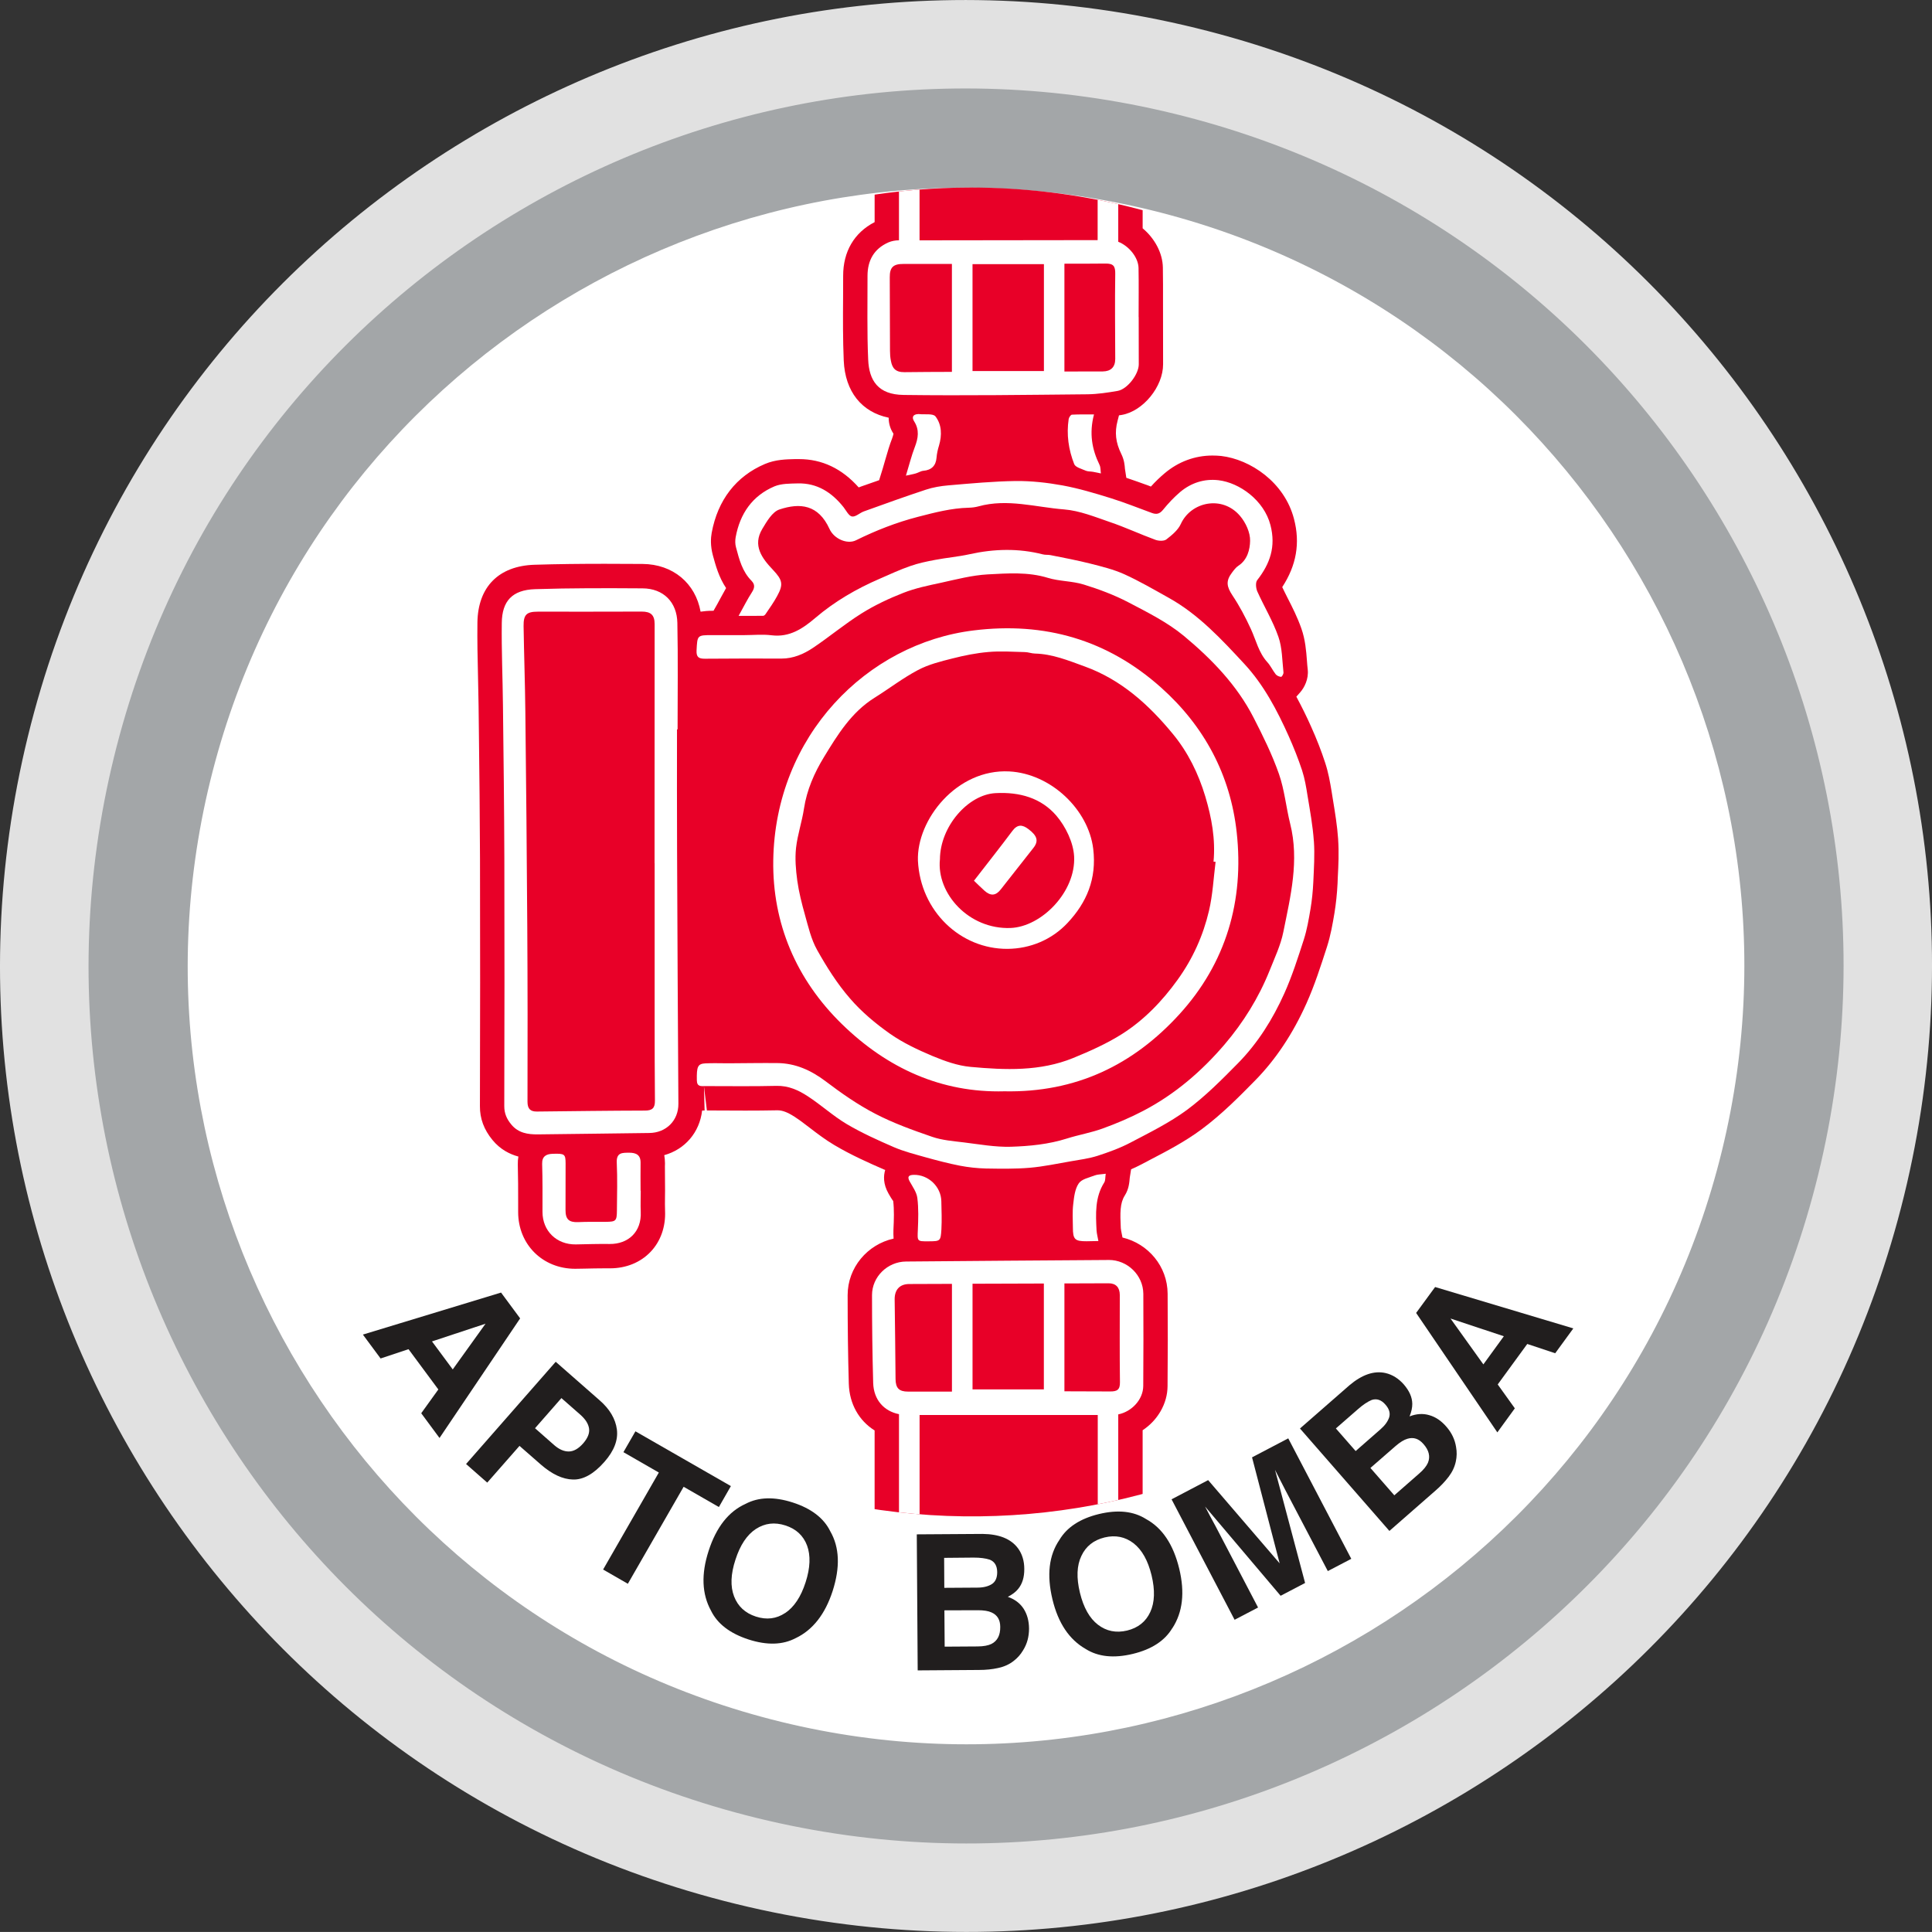 <?xml version="1.0" encoding="UTF-8" standalone="no"?>
<svg
   xmlns:dc="http://purl.org/dc/elements/1.1/"
   xmlns:cc="http://creativecommons.org/ns#"
   xmlns:rdf="http://www.w3.org/1999/02/22-rdf-syntax-ns#"
   xmlns:svg="http://www.w3.org/2000/svg"
   xmlns="http://www.w3.org/2000/svg"
   xmlns:sodipodi="http://sodipodi.sourceforge.net/DTD/sodipodi-0.dtd"
   xmlns:inkscape="http://www.inkscape.org/namespaces/inkscape"
   width="36.23mm"
   height="36.229mm"
   viewBox="0 0 36.23 36.229"
   version="1.1"
   id="svg1388"
   inkscape:version="1.0.1 (3bc2e813f5, 2020-09-07)"
   sodipodi:docname="aptobomba.svg">
  <rect x="0" y="0" width="36.23" height="36.229" fill="#333333" stroke="none"/>
  <defs
     id="defs1382">
    <clipPath
       id="clip1">
      <path
         d="m 439,131 h 47 v 71 h -47 z m 0,0"
         id="path2" />
    </clipPath>
    <clipPath
       id="clip2">
      <path
         d="m 431.445,158.227 c -4.633,18.93 6.961,38.035 25.891,42.664 C 476.266,205.523 495.367,193.93 500,175 c 4.633,-18.93 -6.961,-38.031 -25.891,-42.66 -2.816,-0.691 -5.641,-1.023 -8.414,-1.023 -15.883,0 -30.305,10.797 -34.25,26.91"
         id="path5" />
    </clipPath>
    <clipPath
       id="clip3">
      <path
         d="m 451,150 h 33 v 34 h -33 z m 0,0"
         id="path8" />
    </clipPath>
    <clipPath
       id="clip4">
      <path
         d="m 431.445,158.227 c -4.633,18.93 6.961,38.035 25.891,42.664 C 476.266,205.523 495.367,193.93 500,175 c 4.633,-18.93 -6.961,-38.031 -25.891,-42.66 -2.816,-0.691 -5.641,-1.023 -8.414,-1.023 -15.883,0 -30.305,10.797 -34.25,26.91"
         id="path11" />
    </clipPath>
    <clipPath
       id="clip5">
      <path
         d="m 455,154 h 25 v 26 h -25 z m 0,0"
         id="path14" />
    </clipPath>
    <clipPath
       id="clip6">
      <path
         d="m 431.445,158.227 c -4.633,18.93 6.961,38.035 25.891,42.664 C 476.266,205.523 495.367,193.93 500,175 c 4.633,-18.93 -6.961,-38.031 -25.891,-42.66 -2.816,-0.691 -5.641,-1.023 -8.414,-1.023 -15.883,0 -30.305,10.797 -34.25,26.91"
         id="path17" />
    </clipPath>
    <clipPath
       id="clip7">
      <path
         d="m 440,152 h 11 v 30 h -11 z m 0,0"
         id="path20" />
    </clipPath>
    <clipPath
       id="clip8">
      <path
         d="m 431.445,158.227 c -4.633,18.93 6.961,38.035 25.891,42.664 C 476.266,205.523 495.367,193.93 500,175 c 4.633,-18.93 -6.961,-38.031 -25.891,-42.66 -2.816,-0.691 -5.641,-1.023 -8.414,-1.023 -15.883,0 -30.305,10.797 -34.25,26.91"
         id="path23" />
    </clipPath>
    <clipPath
       id="clip9">
      <path
         d="m 453,146 h 30 v 12 h -30 z m 0,0"
         id="path26" />
    </clipPath>
    <clipPath
       id="clip10">
      <path
         d="m 431.445,158.227 c -4.633,18.93 6.961,38.035 25.891,42.664 C 476.266,205.523 495.367,193.93 500,175 c 4.633,-18.93 -6.961,-38.031 -25.891,-42.66 -2.816,-0.691 -5.641,-1.023 -8.414,-1.023 -15.883,0 -30.305,10.797 -34.25,26.91"
         id="path29" />
    </clipPath>
    <clipPath
       id="clip11">
      <path
         d="m 460,188 h 15 v 14 h -15 z m 0,0"
         id="path32" />
    </clipPath>
    <clipPath
       id="clip12">
      <path
         d="m 431.445,158.227 c -4.633,18.93 6.961,38.035 25.891,42.664 C 476.266,205.523 495.367,193.93 500,175 c 4.633,-18.93 -6.961,-38.031 -25.891,-42.66 -2.816,-0.691 -5.641,-1.023 -8.414,-1.023 -15.883,0 -30.305,10.797 -34.25,26.91"
         id="path35" />
    </clipPath>
    <clipPath
       id="clip13">
      <path
         d="m 460,131 h 15 v 12 h -15 z m 0,0"
         id="path38" />
    </clipPath>
    <clipPath
       id="clip14">
      <path
         d="m 431.445,158.227 c -4.633,18.93 6.961,38.035 25.891,42.664 C 476.266,205.523 495.367,193.93 500,175 c 4.633,-18.93 -6.961,-38.031 -25.891,-42.66 -2.816,-0.691 -5.641,-1.023 -8.414,-1.023 -15.883,0 -30.305,10.797 -34.25,26.91"
         id="path41" />
    </clipPath>
    <clipPath
       id="clip15">
      <path
         d="m 442,182 h 7 v 6 h -7 z m 0,0"
         id="path44" />
    </clipPath>
    <clipPath
       id="clip16">
      <path
         d="m 431.445,158.227 c -4.633,18.93 6.961,38.035 25.891,42.664 C 476.266,205.523 495.367,193.93 500,175 c 4.633,-18.93 -6.961,-38.031 -25.891,-42.66 -2.816,-0.691 -5.641,-1.023 -8.414,-1.023 -15.883,0 -30.305,10.797 -34.25,26.91"
         id="path47" />
    </clipPath>
    <clipPath
       id="clip17">
      <path
         d="m 471,183 h 2 v 5 h -2 z m 0,0"
         id="path50" />
    </clipPath>
    <clipPath
       id="clip18">
      <path
         d="m 431.445,158.227 c -4.633,18.93 6.961,38.035 25.891,42.664 C 476.266,205.523 495.367,193.93 500,175 c 4.633,-18.93 -6.961,-38.031 -25.891,-42.66 -2.816,-0.691 -5.641,-1.023 -8.414,-1.023 -15.883,0 -30.305,10.797 -34.25,26.91"
         id="path53" />
    </clipPath>
    <clipPath
       id="clip19">
      <path
         d="m 462,183 h 3 v 5 h -3 z m 0,0"
         id="path56" />
    </clipPath>
    <clipPath
       id="clip20">
      <path
         d="m 431.445,158.227 c -4.633,18.93 6.961,38.035 25.891,42.664 C 476.266,205.523 495.367,193.93 500,175 c 4.633,-18.93 -6.961,-38.031 -25.891,-42.66 -2.816,-0.691 -5.641,-1.023 -8.414,-1.023 -15.883,0 -30.305,10.797 -34.25,26.91"
         id="path59" />
    </clipPath>
    <clipPath
       id="clip21">
      <path
         d="m 470,143 h 3 v 4 h -3 z m 0,0"
         id="path62" />
    </clipPath>
    <clipPath
       id="clip22">
      <path
         d="m 431.445,158.227 c -4.633,18.93 6.961,38.035 25.891,42.664 C 476.266,205.523 495.367,193.93 500,175 c 4.633,-18.93 -6.961,-38.031 -25.891,-42.66 -2.816,-0.691 -5.641,-1.023 -8.414,-1.023 -15.883,0 -30.305,10.797 -34.25,26.91"
         id="path65" />
    </clipPath>
    <clipPath
       id="clip23">
      <path
         d="m 462,143 h 3 v 4 h -3 z m 0,0"
         id="path68" />
    </clipPath>
    <clipPath
       id="clip24">
      <path
         d="m 431.445,158.227 c -4.633,18.93 6.961,38.035 25.891,42.664 C 476.266,205.523 495.367,193.93 500,175 c 4.633,-18.93 -6.961,-38.031 -25.891,-42.66 -2.816,-0.691 -5.641,-1.023 -8.414,-1.023 -15.883,0 -30.305,10.797 -34.25,26.91"
         id="path71" />
    </clipPath>
    <clipPath
       id="clip25">
      <path
         d="m 462,162 h 11 v 10 h -11 z m 0,0"
         id="path74" />
    </clipPath>
    <clipPath
       id="clip26">
      <path
         d="m 431.445,158.227 c -4.633,18.93 6.961,38.035 25.891,42.664 C 476.266,205.523 495.367,193.93 500,175 c 4.633,-18.93 -6.961,-38.031 -25.891,-42.66 -2.816,-0.691 -5.641,-1.023 -8.414,-1.023 -15.883,0 -30.305,10.797 -34.25,26.91"
         id="path77" />
    </clipPath>
    <clipPath
       id="clip27">
      <path
         d="m 465,165 h 5 v 4 h -5 z m 0,0"
         id="path80" />
    </clipPath>
    <clipPath
       id="clip28">
      <path
         d="m 431.445,158.227 c -4.633,18.93 6.961,38.035 25.891,42.664 C 476.266,205.523 495.367,193.93 500,175 c 4.633,-18.93 -6.961,-38.031 -25.891,-42.66 -2.816,-0.691 -5.641,-1.023 -8.414,-1.023 -15.883,0 -30.305,10.797 -34.25,26.91"
         id="path83" />
    </clipPath>
  </defs>
  <sodipodi:namedview
     id="base"
     pagecolor="#ffffff"
     bordercolor="#666666"
     borderopacity="1.0"
     inkscape:pageopacity="0.0"
     inkscape:pageshadow="2"
     inkscape:zoom="0.35"
     inkscape:cx="374.18098"
     inkscape:cy="259.89281"
     inkscape:document-units="mm"
     inkscape:current-layer="layer1"
     inkscape:document-rotation="0"
     showgrid="false"
     fit-margin-top="0"
     fit-margin-left="0"
     fit-margin-right="0"
     fit-margin-bottom="0"
     inkscape:window-width="1254"
     inkscape:window-height="768"
     inkscape:window-x="1376"
     inkscape:window-y="19"
     inkscape:window-maximized="0" />
  <g
     inkscape:label="Layer 1"
     inkscape:groupmode="layer"
     id="layer1"
     transform="translate(-6.831,-79.403)">
    <path
       style="fill:#e1e1e1;fill-opacity:1;fill-rule:nonzero;stroke:none;stroke-width:0.353"
       d="m 20.641,115.109 c 9.715,2.377 19.52,-3.572 21.897,-13.288 C 44.916,92.106 38.967,82.304 29.251,79.927 19.535,77.549 9.732,83.497 7.354,93.212 4.977,102.927 10.926,112.734 20.641,115.109"
       id="path280" />
    <path
       style="fill:#a3a6a8;fill-opacity:1;fill-rule:nonzero;stroke:none;stroke-width:0.353"
       d="m 21.036,113.498 c 8.826,2.159 17.731,-3.245 19.892,-12.072 C 43.087,92.602 37.682,83.697 28.856,81.537 20.031,79.378 11.126,84.781 8.967,93.606 6.807,102.431 12.211,111.339 21.036,113.498"
       id="path282" />
    <path
       style="fill:#ffffff;fill-opacity:1;fill-rule:nonzero;stroke:none;stroke-width:0.353"
       d="m 21.478,111.692 c 7.829,1.915 15.728,-2.879 17.643,-10.706 1.915,-7.829 -2.879,-15.726 -10.706,-17.642 -7.829,-1.915 -15.726,2.877 -17.642,10.705 -1.917,7.827 2.877,15.728 10.705,17.643"
       id="path284" />
    <path
       style="fill:#211e1e;fill-opacity:1;fill-rule:nonzero;stroke:none;stroke-width:0.353"
       d="m 14.932,104.558 0.389,0.525 0.615,-0.857 z m 1.295,-0.916 0.358,0.484 -1.512,2.243 -0.343,-0.464 0.321,-0.446 -0.559,-0.755 -0.524,0.174 -0.332,-0.448 z m 0,0"
       id="path286" />
    <path
       style="fill:#211e1e;fill-opacity:1;fill-rule:nonzero;stroke:none;stroke-width:0.353"
       d="m 17.877,106.189 c -0.014,-0.087 -0.066,-0.169 -0.157,-0.251 l -0.361,-0.317 -0.495,0.565 0.36,0.317 c 0.092,0.08 0.183,0.12 0.274,0.119 0.091,-0.001 0.181,-0.052 0.269,-0.152 0.087,-0.101 0.124,-0.193 0.11,-0.281 m -0.3,0.959 c -0.194,-0.004 -0.395,-0.099 -0.604,-0.281 l -0.4,-0.35 -0.605,0.689 -0.397,-0.349 1.681,-1.917 0.823,0.722 c 0.19,0.165 0.298,0.349 0.324,0.546 0.026,0.198 -0.051,0.401 -0.233,0.608 -0.198,0.226 -0.396,0.338 -0.59,0.332"
       id="path288" />
    <path
       style="fill:#211e1e;fill-opacity:1;fill-rule:nonzero;stroke:none;stroke-width:0.353"
       d="m 20.537,107.271 -0.225,0.393 -0.661,-0.38 -1.046,1.819 -0.464,-0.267 1.045,-1.819 -0.664,-0.382 0.225,-0.391 z m 0,0"
       id="path290" />
    <path
       style="fill:#211e1e;fill-opacity:1;fill-rule:nonzero;stroke:none;stroke-width:0.353"
       d="m 21.556,109.651 c 0.165,-0.11 0.294,-0.302 0.382,-0.576 0.088,-0.271 0.096,-0.502 0.028,-0.688 -0.07,-0.187 -0.205,-0.313 -0.407,-0.378 -0.201,-0.065 -0.384,-0.043 -0.553,0.066 -0.168,0.11 -0.295,0.302 -0.383,0.575 -0.09,0.273 -0.098,0.503 -0.026,0.69 0.072,0.186 0.208,0.313 0.409,0.378 0.201,0.065 0.384,0.043 0.55,-0.068 m 0.198,0.471 c -0.245,0.13 -0.54,0.138 -0.887,0.026 -0.346,-0.113 -0.582,-0.292 -0.703,-0.54 -0.171,-0.311 -0.186,-0.685 -0.045,-1.12 0.143,-0.445 0.375,-0.739 0.692,-0.882 0.245,-0.13 0.54,-0.138 0.887,-0.026 0.346,0.112 0.582,0.292 0.703,0.54 0.174,0.302 0.187,0.675 0.044,1.12 -0.141,0.435 -0.372,0.729 -0.69,0.882"
       id="path292" />
    <path
       style="fill:#211e1e;fill-opacity:1;fill-rule:nonzero;stroke:none;stroke-width:0.353"
       d="m 24.541,109.601 0.005,0.681 0.619,-0.004 c 0.11,-0.001 0.196,-0.017 0.258,-0.047 0.112,-0.057 0.167,-0.163 0.165,-0.32 0,-0.132 -0.055,-0.223 -0.164,-0.271 -0.061,-0.028 -0.146,-0.041 -0.255,-0.041 z m -0.005,-0.984 0.003,0.562 0.62,-0.004 c 0.11,0 0.201,-0.022 0.27,-0.065 0.068,-0.043 0.102,-0.117 0.102,-0.225 -0.001,-0.119 -0.047,-0.197 -0.139,-0.234 -0.079,-0.026 -0.179,-0.039 -0.302,-0.039 z m 1.384,-0.181 c 0.079,0.107 0.119,0.238 0.119,0.389 0.001,0.156 -0.037,0.281 -0.116,0.376 -0.043,0.054 -0.107,0.102 -0.193,0.147 0.131,0.045 0.229,0.12 0.296,0.222 0.066,0.103 0.101,0.227 0.102,0.373 0,0.152 -0.036,0.287 -0.112,0.408 -0.047,0.08 -0.107,0.146 -0.179,0.201 -0.081,0.063 -0.176,0.106 -0.287,0.13 -0.112,0.025 -0.232,0.037 -0.361,0.037 l -1.149,0.008 -0.017,-2.551 1.233,-0.008 c 0.31,0.003 0.532,0.092 0.663,0.267"
       id="path294" />
    <path
       style="fill:#211e1e;fill-opacity:1;fill-rule:nonzero;stroke:none;stroke-width:0.353"
       d="m 28.401,109.634 c 0.084,-0.181 0.092,-0.411 0.025,-0.689 -0.068,-0.278 -0.179,-0.478 -0.338,-0.602 -0.157,-0.121 -0.338,-0.158 -0.543,-0.109 -0.205,0.05 -0.35,0.165 -0.435,0.346 -0.087,0.181 -0.095,0.411 -0.028,0.689 0.068,0.28 0.181,0.481 0.339,0.602 0.158,0.121 0.34,0.158 0.546,0.109 0.205,-0.05 0.35,-0.165 0.434,-0.346 m 0.415,0.299 c -0.141,0.238 -0.389,0.4 -0.743,0.485 -0.354,0.085 -0.648,0.055 -0.882,-0.092 -0.309,-0.176 -0.517,-0.486 -0.624,-0.932 -0.109,-0.455 -0.066,-0.825 0.13,-1.113 0.141,-0.238 0.389,-0.4 0.743,-0.486 0.354,-0.085 0.648,-0.054 0.882,0.094 0.306,0.167 0.513,0.478 0.623,0.932 0.107,0.445 0.065,0.816 -0.128,1.113"
       id="path296" />
    <path
       style="fill:#211e1e;fill-opacity:1;fill-rule:nonzero;stroke:none;stroke-width:0.353"
       d="m 30.31,106.732 0.679,-0.356 1.182,2.259 -0.44,0.23 -0.801,-1.528 c -0.022,-0.044 -0.054,-0.105 -0.095,-0.185 -0.04,-0.08 -0.072,-0.142 -0.094,-0.185 l 0.564,2.121 -0.459,0.24 -1.417,-1.674 c 0.022,0.044 0.054,0.105 0.096,0.183 0.043,0.079 0.076,0.139 0.099,0.183 l 0.799,1.528 -0.44,0.23 -1.182,-2.259 0.686,-0.36 1.341,1.561 z m 0,0"
       id="path298" />
    <path
       style="fill:#211e1e;fill-opacity:1;fill-rule:nonzero;stroke:none;stroke-width:0.353"
       d="m 32.53,106.931 0.448,0.513 0.466,-0.408 c 0.084,-0.072 0.138,-0.141 0.165,-0.203 0.047,-0.116 0.019,-0.233 -0.084,-0.35 -0.087,-0.101 -0.187,-0.134 -0.302,-0.099 -0.063,0.018 -0.136,0.063 -0.22,0.135 z m -0.648,-0.741 0.371,0.424 0.466,-0.408 c 0.084,-0.073 0.138,-0.149 0.163,-0.225 0.023,-0.077 0.001,-0.157 -0.07,-0.237 -0.077,-0.09 -0.164,-0.119 -0.258,-0.088 -0.076,0.032 -0.161,0.088 -0.252,0.168 z m 0.93,-1.039 c 0.131,0.03 0.245,0.102 0.345,0.215 0.102,0.119 0.156,0.238 0.158,0.361 0.001,0.069 -0.015,0.149 -0.051,0.237 0.13,-0.05 0.252,-0.058 0.369,-0.023 0.119,0.033 0.225,0.105 0.321,0.216 0.099,0.113 0.16,0.24 0.182,0.38 0.017,0.091 0.015,0.182 -0.004,0.27 -0.021,0.101 -0.065,0.196 -0.132,0.285 -0.069,0.091 -0.152,0.179 -0.249,0.263 l -0.865,0.757 -1.677,-1.921 0.927,-0.81 c 0.238,-0.201 0.463,-0.278 0.677,-0.23"
       id="path300" />
    <path
       style="fill:#211e1e;fill-opacity:1;fill-rule:nonzero;stroke:none;stroke-width:0.353"
       d="m 34.648,104.989 0.384,-0.528 -1,-0.332 z m -1.261,-0.965 0.356,-0.486 2.592,0.776 -0.34,0.466 -0.524,-0.174 -0.554,0.759 0.321,0.448 -0.328,0.451 z m 0,0"
       id="path302" />
    <g
       clip-path="url(#clip1)"
       clip-rule="nonzero"
       id="g308"
       transform="matrix(0.353,0,0,0.353,-139.35,36.565)">
      <g
         clip-path="url(#clip2)"
         clip-rule="nonzero"
         id="g306">
        <path
           style="fill:#e80028;fill-opacity:1;fill-rule:nonzero;stroke:none"
           d="m 485.199,165.949 c -0.051,-0.734 -0.168,-1.441 -0.281,-2.125 l -0.066,-0.414 c -0.086,-0.52 -0.176,-1.027 -0.344,-1.535 -0.203,-0.625 -0.449,-1.258 -0.754,-1.934 -0.223,-0.504 -0.488,-1.039 -0.777,-1.578 l 0.195,-0.219 c 0.234,-0.262 0.465,-0.719 0.41,-1.219 -0.019,-0.156 -0.031,-0.316 -0.043,-0.477 -0.039,-0.52 -0.086,-1.109 -0.293,-1.699 -0.207,-0.594 -0.48,-1.133 -0.746,-1.652 -0.094,-0.188 -0.188,-0.371 -0.273,-0.555 0.754,-1.152 0.961,-2.34 0.625,-3.621 -0.508,-1.961 -2.332,-3.164 -3.867,-3.344 -0.156,-0.016 -0.312,-0.023 -0.465,-0.023 -0.93,0 -1.809,0.324 -2.543,0.945 -0.246,0.207 -0.488,0.438 -0.727,0.703 l -0.117,-0.047 c -0.395,-0.148 -0.793,-0.281 -1.188,-0.418 l -0.074,-0.48 c -0.012,-0.176 -0.035,-0.465 -0.191,-0.781 -0.305,-0.621 -0.363,-1.152 -0.199,-1.773 l 0.074,-0.285 c 0.051,-0.008 0.102,-0.016 0.152,-0.023 1.133,-0.199 2.195,-1.504 2.191,-2.691 l -0.004,-3.312 c 0,-0.605 0.004,-1.215 -0.008,-1.824 -0.012,-0.773 -0.434,-1.551 -1.074,-2.086 v -7.383 h -14.238 v 7.055 c -1.086,0.559 -1.676,1.566 -1.672,2.859 l -0.004,1.184 c -0.008,1.086 -0.012,2.203 0.035,3.316 0.074,1.648 0.953,2.734 2.387,3.031 0,0.293 0.078,0.586 0.254,0.848 0,0.004 -0.004,0.066 -0.07,0.25 -0.137,0.352 -0.242,0.711 -0.355,1.105 l -0.145,0.5 -0.191,0.617 c -0.312,0.113 -0.625,0.215 -0.938,0.328 l -0.148,0.055 c -0.887,-1 -1.949,-1.504 -3.168,-1.504 h -0.219 c -0.457,0.012 -1.027,0.019 -1.59,0.258 -1.531,0.648 -2.512,1.914 -2.832,3.66 -0.047,0.262 -0.078,0.668 0.062,1.191 0.145,0.527 0.312,1.156 0.703,1.742 -0.078,0.133 -0.465,0.848 -0.465,0.848 l -0.203,0.359 h -0.066 c -0.23,0 -0.434,0.019 -0.621,0.047 -0.27,-1.508 -1.465,-2.523 -3.082,-2.535 -0.668,-0.004 -1.336,-0.008 -2.004,-0.008 -1.25,0 -2.496,0.012 -3.742,0.051 -1.898,0.062 -3,1.176 -3.027,3.066 -0.012,0.949 0.008,1.898 0.031,2.848 0.012,0.527 0.023,1.055 0.031,1.578 l 0.016,1.391 c 0.027,2.242 0.051,4.484 0.059,6.727 0.012,4.383 0.008,8.766 -0.004,13.152 -0.004,0.66 0.215,1.246 0.664,1.793 0.418,0.512 0.93,0.762 1.379,0.883 -0.023,0.137 -0.035,0.281 -0.031,0.43 0.019,0.672 0.019,1.34 0.019,2.008 v 0.512 c 0,1.719 1.301,3.012 3.027,3.012 l 0.5,-0.008 c 0.344,-0.008 0.691,-0.016 1.035,-0.016 h 0.32 c 0.848,0 1.613,-0.309 2.152,-0.875 0.535,-0.559 0.809,-1.336 0.77,-2.188 -0.008,-0.23 -0.008,-0.461 -0.004,-0.691 l 0.004,-0.371 -0.008,-1.293 c 0,-0.055 0,-0.109 0.004,-0.164 0,-0.156 -0.016,-0.301 -0.039,-0.43 1.098,-0.305 1.879,-1.207 2.012,-2.371 0.012,0 0.019,0 0.027,0 h 0.105 l -0.035,-1.293 0.156,1.289 2.047,0.008 c 0.559,0 1.117,-0.004 1.703,-0.016 0.262,0 0.531,0.102 0.902,0.34 0.289,0.188 0.562,0.398 0.836,0.609 0.398,0.305 0.809,0.617 1.277,0.895 0.891,0.531 1.836,0.949 2.652,1.305 0.019,0.008 0.039,0.012 0.055,0.019 -0.09,0.305 -0.117,0.738 0.176,1.254 l 0.117,0.199 c 0.051,0.09 0.113,0.172 0.133,0.199 0.055,0.461 0.039,0.98 0.012,1.531 -0.004,0.141 -0.004,0.301 0.008,0.465 -1.391,0.309 -2.441,1.539 -2.441,3.004 0,1.664 0.019,3.203 0.062,4.707 0.031,1.07 0.543,1.965 1.371,2.48 v 7.141 h 14.238 v -7.152 c 0.793,-0.523 1.32,-1.406 1.324,-2.344 0.016,-1.641 0.016,-3.273 0.004,-4.91 -0.008,-1.449 -1.027,-2.656 -2.398,-2.984 l -0.008,-0.039 -0.043,-0.219 c -0.012,-0.062 -0.027,-0.125 -0.039,-0.238 -0.039,-0.809 -0.047,-1.328 0.211,-1.734 0.219,-0.344 0.242,-0.684 0.266,-0.953 l 0.07,-0.441 c 0.188,-0.082 0.379,-0.172 0.566,-0.27 l 0.43,-0.227 c 0.918,-0.477 1.867,-0.973 2.742,-1.621 1.09,-0.809 2.031,-1.766 2.859,-2.609 1.086,-1.105 2,-2.48 2.719,-4.086 0.438,-0.977 0.758,-1.98 1.086,-2.992 0.203,-0.629 0.309,-1.258 0.402,-1.812 0.082,-0.5 0.137,-1.027 0.164,-1.57 l 0.012,-0.32 c 0.035,-0.652 0.066,-1.32 0.019,-2.012"
           id="path304" />
      </g>
    </g>
    <g
       clip-path="url(#clip3)"
       clip-rule="nonzero"
       id="g314"
       transform="matrix(0.353,0,0,0.353,-139.35,36.565)">
      <g
         clip-path="url(#clip4)"
         clip-rule="nonzero"
         id="g312">
        <path
           style="fill:#ffffff;fill-opacity:1;fill-rule:nonzero;stroke:none"
           d="m 483.906,166.035 c -0.055,-0.809 -0.203,-1.613 -0.336,-2.418 -0.07,-0.449 -0.148,-0.906 -0.289,-1.34 -0.203,-0.613 -0.445,-1.219 -0.707,-1.809 -0.617,-1.379 -1.324,-2.723 -2.348,-3.832 -1.215,-1.312 -2.441,-2.641 -4.035,-3.527 -0.777,-0.434 -1.547,-0.883 -2.355,-1.25 -0.574,-0.258 -1.199,-0.41 -1.812,-0.566 -0.699,-0.176 -1.406,-0.309 -2.109,-0.449 -0.133,-0.027 -0.273,-0.004 -0.402,-0.039 -1.297,-0.332 -2.594,-0.297 -3.898,-0.008 -0.602,0.133 -1.223,0.184 -1.832,0.301 -0.441,0.082 -0.887,0.176 -1.309,0.324 -0.555,0.191 -1.09,0.441 -1.629,0.676 -1.238,0.535 -2.391,1.203 -3.422,2.082 -0.664,0.566 -1.367,1.043 -2.328,0.922 -0.473,-0.059 -0.957,-0.008 -1.438,-0.008 -0.566,0 -1.137,0 -1.707,0 -0.809,0 -0.793,0.004 -0.836,0.816 -0.016,0.352 0.113,0.438 0.438,0.438 1.359,-0.012 2.723,-0.012 4.082,-0.008 0.617,0 1.168,-0.238 1.66,-0.566 0.875,-0.586 1.688,-1.27 2.578,-1.828 0.699,-0.438 1.461,-0.797 2.23,-1.098 0.637,-0.25 1.324,-0.391 1.996,-0.535 0.82,-0.18 1.645,-0.398 2.477,-0.445 1.062,-0.055 2.141,-0.141 3.203,0.184 0.613,0.188 1.289,0.164 1.906,0.355 0.809,0.25 1.617,0.551 2.363,0.941 1.023,0.535 2.078,1.062 2.957,1.789 1.469,1.223 2.812,2.605 3.699,4.336 0.5,0.973 0.988,1.965 1.348,2.992 0.297,0.848 0.379,1.77 0.598,2.648 0.492,1.957 0.019,3.855 -0.363,5.75 -0.141,0.707 -0.465,1.383 -0.734,2.062 -0.578,1.438 -1.391,2.746 -2.391,3.918 -1.219,1.426 -2.637,2.645 -4.312,3.52 -0.691,0.363 -1.418,0.672 -2.152,0.938 -0.621,0.227 -1.277,0.336 -1.906,0.535 -0.973,0.309 -1.984,0.406 -2.984,0.438 -0.828,0.023 -1.66,-0.129 -2.484,-0.23 -0.57,-0.07 -1.156,-0.113 -1.691,-0.297 -1.031,-0.355 -2.066,-0.727 -3.027,-1.227 -0.926,-0.48 -1.797,-1.09 -2.633,-1.723 -0.777,-0.586 -1.602,-0.961 -2.574,-0.969 -0.871,-0.008 -1.738,0.008 -2.605,0.012 -0.406,0 -0.812,-0.016 -1.215,0.004 -0.406,0.023 -0.461,0.18 -0.449,0.895 0.004,0.363 0.234,0.312 0.457,0.312 1.258,0 2.516,0.019 3.773,-0.012 0.637,-0.016 1.172,0.23 1.668,0.555 0.707,0.461 1.34,1.043 2.062,1.473 0.801,0.473 1.656,0.859 2.512,1.23 0.535,0.23 1.113,0.375 1.676,0.535 0.605,0.168 1.215,0.328 1.832,0.449 0.453,0.086 0.918,0.137 1.379,0.148 0.773,0.012 1.551,0.027 2.324,-0.039 0.73,-0.062 1.457,-0.219 2.184,-0.344 0.473,-0.082 0.957,-0.145 1.414,-0.289 0.598,-0.195 1.199,-0.41 1.754,-0.703 1.027,-0.539 2.082,-1.059 3.008,-1.742 0.977,-0.727 1.848,-1.605 2.707,-2.477 1.055,-1.074 1.848,-2.344 2.461,-3.711 0.414,-0.922 0.723,-1.895 1.035,-2.859 0.168,-0.527 0.262,-1.078 0.355,-1.629 0.078,-0.465 0.125,-0.941 0.148,-1.418 0.031,-0.727 0.082,-1.457 0.031,-2.184"
           id="path310" />
      </g>
    </g>
    <g
       clip-path="url(#clip5)"
       clip-rule="nonzero"
       id="g320"
       transform="matrix(0.353,0,0,0.353,-139.35,36.565)">
      <g
         clip-path="url(#clip6)"
         clip-rule="nonzero"
         id="g318">
        <path
           style="fill:#ffffff;fill-opacity:1;fill-rule:nonzero;stroke:none"
           d="m 456.871,169.949 c -0.168,-0.594 -0.32,-1.199 -0.406,-1.809 -0.078,-0.574 -0.129,-1.172 -0.066,-1.742 0.078,-0.703 0.316,-1.387 0.422,-2.09 0.152,-1 0.555,-1.906 1.066,-2.742 0.719,-1.18 1.453,-2.375 2.676,-3.141 0.777,-0.484 1.508,-1.051 2.316,-1.477 0.559,-0.297 1.203,-0.457 1.824,-0.613 0.625,-0.16 1.266,-0.289 1.906,-0.344 0.648,-0.059 1.301,-0.012 1.949,0.004 0.18,0.004 0.355,0.074 0.531,0.078 0.934,0.023 1.777,0.371 2.641,0.684 1.953,0.707 3.422,2.047 4.699,3.602 0.793,0.965 1.344,2.086 1.711,3.305 0.34,1.137 0.547,2.273 0.438,3.465 0.039,0 0.074,0.004 0.109,0.008 -0.109,0.867 -0.152,1.758 -0.352,2.605 -0.309,1.316 -0.859,2.539 -1.66,3.652 -0.82,1.141 -1.785,2.145 -2.961,2.891 -0.809,0.512 -1.703,0.91 -2.59,1.273 -1.758,0.719 -3.617,0.641 -5.453,0.473 -0.691,-0.062 -1.383,-0.312 -2.031,-0.582 -0.777,-0.328 -1.559,-0.695 -2.246,-1.176 -0.77,-0.543 -1.52,-1.168 -2.133,-1.883 -0.676,-0.777 -1.238,-1.672 -1.742,-2.57 -0.32,-0.57 -0.469,-1.234 -0.648,-1.871 m 10.586,9.379 c 3.816,0.078 6.859,-1.406 9.309,-4.094 2.484,-2.727 3.441,-6.035 3.043,-9.656 -0.332,-3.047 -1.719,-5.648 -4.023,-7.703 -2.844,-2.539 -6.18,-3.496 -9.949,-3.031 -5.668,0.691 -10.551,5.602 -10.648,12.223 -0.047,3.336 1.215,6.316 3.648,8.691 2.418,2.359 5.297,3.656 8.621,3.57"
           id="path316" />
      </g>
    </g>
    <g
       clip-path="url(#clip7)"
       clip-rule="nonzero"
       id="g326"
       transform="matrix(0.353,0,0,0.353,-139.35,36.565)">
      <g
         clip-path="url(#clip8)"
         clip-rule="nonzero"
         id="g324">
        <path
           style="fill:#ffffff;fill-opacity:1;fill-rule:nonzero;stroke:none"
           d="m 448.379,180.352 c -1.914,0.004 -3.832,0.031 -5.746,0.051 -0.348,0.004 -0.5,-0.145 -0.5,-0.52 0.008,-3.098 0.008,-6.195 -0.012,-9.293 -0.023,-3.801 -0.059,-7.602 -0.102,-11.398 -0.016,-1.527 -0.07,-3.051 -0.094,-4.578 -0.008,-0.613 0.164,-0.766 0.758,-0.766 1.84,0.004 3.68,0 5.52,-0.004 0.484,0 0.684,0.184 0.684,0.668 0,3.859 0,7.719 -0.004,11.578 v 1.121 h 0.004 c 0,2.781 0,5.566 0,8.348 0.004,1.422 0,2.844 0.016,4.266 0.004,0.383 -0.133,0.527 -0.523,0.527 m 1.695,-20.25 c 0.012,0 0.019,0 0.031,0 0,-1.887 0.027,-3.773 -0.012,-5.656 -0.019,-1.094 -0.73,-1.832 -1.855,-1.836 -1.898,-0.012 -3.801,-0.019 -5.699,0.043 -1.234,0.039 -1.758,0.648 -1.773,1.785 -0.019,1.465 0.047,2.93 0.062,4.398 0.031,2.707 0.066,5.414 0.074,8.125 0.012,4.387 0.008,8.77 -0.004,13.156 0,0.391 0.133,0.684 0.371,0.973 0.375,0.457 0.883,0.531 1.406,0.527 1.977,-0.016 3.949,-0.055 5.926,-0.074 0.898,-0.008 1.555,-0.664 1.547,-1.555 -0.027,-4.488 -0.055,-8.977 -0.07,-13.469 -0.012,-2.137 -0.004,-4.277 -0.004,-6.418"
           id="path322" />
      </g>
    </g>
    <g
       clip-path="url(#clip9)"
       clip-rule="nonzero"
       id="g332"
       transform="matrix(0.353,0,0,0.353,-139.35,36.565)">
      <g
         clip-path="url(#clip10)"
         clip-rule="nonzero"
         id="g330">
        <path
           style="fill:#ffffff;fill-opacity:1;fill-rule:nonzero;stroke:none"
           d="m 454.039,152.215 c 0.184,0.188 0.164,0.375 0.016,0.602 -0.238,0.367 -0.434,0.762 -0.707,1.254 0.496,0 0.902,0.004 1.309,-0.004 0.047,0 0.105,-0.059 0.133,-0.105 0.207,-0.309 0.426,-0.609 0.602,-0.938 0.348,-0.629 0.289,-0.859 -0.223,-1.402 -0.582,-0.613 -1.09,-1.289 -0.562,-2.172 0.238,-0.395 0.531,-0.906 0.91,-1.031 1.094,-0.363 2.066,-0.266 2.66,1.035 0.238,0.527 0.941,0.832 1.406,0.602 1.059,-0.523 2.145,-0.949 3.293,-1.246 0.891,-0.23 1.77,-0.461 2.691,-0.484 0.18,-0.004 0.363,-0.027 0.531,-0.074 1.531,-0.422 3.035,0.047 4.543,0.164 0.824,0.066 1.637,0.398 2.434,0.672 0.816,0.277 1.602,0.645 2.41,0.941 0.176,0.066 0.457,0.078 0.586,-0.019 0.293,-0.227 0.617,-0.492 0.766,-0.816 0.535,-1.184 2.203,-1.547 3.148,-0.434 0.301,0.352 0.547,0.883 0.535,1.328 -0.008,0.453 -0.141,1.008 -0.621,1.32 -0.133,0.086 -0.238,0.23 -0.336,0.359 -0.344,0.449 -0.289,0.75 0.019,1.215 0.375,0.562 0.695,1.168 0.977,1.781 0.277,0.598 0.414,1.258 0.875,1.766 0.176,0.191 0.285,0.441 0.449,0.648 0.062,0.074 0.188,0.129 0.285,0.133 0.043,0 0.137,-0.16 0.125,-0.238 -0.07,-0.633 -0.062,-1.301 -0.27,-1.891 -0.289,-0.832 -0.758,-1.602 -1.121,-2.41 -0.074,-0.172 -0.102,-0.473 -0.004,-0.598 0.684,-0.875 1,-1.781 0.703,-2.926 -0.34,-1.312 -1.637,-2.25 -2.766,-2.383 -0.754,-0.086 -1.449,0.141 -2.027,0.625 -0.336,0.285 -0.641,0.613 -0.918,0.953 -0.176,0.215 -0.344,0.25 -0.582,0.164 -0.73,-0.266 -1.453,-0.559 -2.195,-0.789 -0.84,-0.262 -1.691,-0.516 -2.555,-0.676 -0.816,-0.148 -1.656,-0.242 -2.488,-0.234 -1.191,0.016 -2.383,0.129 -3.57,0.23 -0.406,0.035 -0.82,0.102 -1.203,0.23 -1.102,0.363 -2.195,0.758 -3.289,1.152 -0.223,0.078 -0.445,0.305 -0.637,0.273 -0.172,-0.031 -0.309,-0.316 -0.449,-0.496 -0.625,-0.785 -1.402,-1.289 -2.438,-1.262 -0.414,0.012 -0.863,0.004 -1.23,0.156 -1.18,0.5 -1.832,1.453 -2.062,2.699 -0.031,0.172 -0.031,0.367 0.016,0.535 0.172,0.641 0.332,1.293 0.832,1.789"
           id="path328" />
      </g>
    </g>
    <g
       clip-path="url(#clip11)"
       clip-rule="nonzero"
       id="g338"
       transform="matrix(0.353,0,0,0.353,-139.35,36.565)">
      <g
         clip-path="url(#clip12)"
         clip-rule="nonzero"
         id="g336">
        <path
           style="fill:#ffffff;fill-opacity:1;fill-rule:nonzero;stroke:none"
           d="m 473.078,195.273 c -0.809,-0.004 -1.613,-0.008 -2.422,-0.008 v -5.73 c 0.785,-0.004 1.566,-0.008 2.348,-0.008 0.391,0 0.594,0.223 0.594,0.625 0,1.543 -0.012,3.082 0.008,4.625 0.008,0.41 -0.152,0.5 -0.527,0.496 m -10.117,6.828 v -5.578 c 1.559,-0.004 3.121,0 4.684,0 1.594,0 3.188,0 4.781,0 v 5.578 z m -1.277,-7.496 c -0.012,-1.406 -0.027,-2.812 -0.047,-4.215 -0.008,-0.512 0.258,-0.824 0.777,-0.824 0.754,-0.004 1.512,-0.008 2.266,-0.008 v 5.723 c -0.777,0 -1.555,0 -2.332,0 -0.484,0 -0.66,-0.188 -0.664,-0.676 m 7.879,0.559 h -3.789 v -5.613 c 1.266,-0.004 2.527,-0.008 3.789,-0.012 z m 3.449,-6.875 c -3.59,0.023 -7.18,0.051 -10.773,0.082 -0.977,0.008 -1.805,0.805 -1.805,1.785 0,1.555 0.019,3.113 0.062,4.668 0.027,0.891 0.57,1.496 1.371,1.656 v 6.711 h 11.648 v -6.699 c 0.715,-0.145 1.324,-0.785 1.328,-1.516 0.012,-1.633 0.012,-3.262 0.004,-4.891 -0.008,-0.988 -0.844,-1.801 -1.836,-1.797"
           id="path334" />
      </g>
    </g>
    <g
       clip-path="url(#clip13)"
       clip-rule="nonzero"
       id="g344"
       transform="matrix(0.353,0,0,0.353,-139.35,36.565)">
      <g
         clip-path="url(#clip14)"
         clip-rule="nonzero"
         id="g342">
        <path
           style="fill:#ffffff;fill-opacity:1;fill-rule:nonzero;stroke:none"
           d="m 462.113,135.375 c 0.855,0 1.711,0 2.566,0 v 5.734 c -0.844,0.004 -1.684,0.004 -2.527,0.016 -0.477,0.004 -0.645,-0.219 -0.715,-0.609 -0.035,-0.172 -0.047,-0.355 -0.047,-0.535 -0.008,-1.301 -0.012,-2.602 -0.012,-3.898 -0.004,-0.535 0.191,-0.711 0.734,-0.707 m 0.848,-6.891 h 9.461 v 5.625 c -3.152,0.004 -6.309,0.004 -9.461,0.012 z m 10.395,11.945 c 0,0.422 -0.23,0.652 -0.66,0.656 -0.68,0 -1.359,0 -2.039,0.004 v -5.727 c 0.727,0 1.453,0 2.18,-0.008 0.422,-0.004 0.527,0.133 0.52,0.543 -0.023,1.508 -0.004,3.02 0,4.531 m -7.582,-5.043 h 3.793 v 5.68 h -3.793 z m -3.668,6.949 c 3.262,0.043 6.523,-0.004 9.789,-0.035 0.531,-0.008 1.062,-0.09 1.59,-0.18 0.523,-0.094 1.121,-0.891 1.121,-1.41 -0.004,-0.84 -0.004,-1.68 -0.004,-2.516 h -0.004 c 0,-0.867 0.012,-1.738 -0.004,-2.605 -0.012,-0.559 -0.508,-1.168 -1.078,-1.391 v -6.805 H 461.867 v 6.727 h -0.004 c -0.191,0 -0.391,0.039 -0.562,0.113 -0.762,0.34 -1.105,0.957 -1.105,1.777 0.004,1.48 -0.031,2.965 0.035,4.445 0.047,1.113 0.527,1.863 1.875,1.879"
           id="path340" />
      </g>
    </g>
    <g
       clip-path="url(#clip15)"
       clip-rule="nonzero"
       id="g350"
       transform="matrix(0.353,0,0,0.353,-139.35,36.565)">
      <g
         clip-path="url(#clip16)"
         clip-rule="nonzero"
         id="g348">
        <path
           style="fill:#ffffff;fill-opacity:1;fill-rule:nonzero;stroke:none"
           d="m 448.148,184.609 c -0.004,0 -0.008,0 -0.008,0 0,-0.496 -0.008,-0.988 0,-1.48 0.008,-0.426 -0.242,-0.539 -0.605,-0.539 -0.352,0.004 -0.684,-0.023 -0.66,0.523 0.039,0.848 0.016,1.703 0.008,2.555 -0.004,0.547 -0.055,0.59 -0.586,0.594 -0.492,0.004 -0.988,-0.008 -1.48,0.016 -0.488,0.016 -0.668,-0.152 -0.664,-0.656 0.004,-0.82 0.004,-1.645 0.004,-2.465 -0.004,-0.492 -0.043,-0.531 -0.695,-0.508 -0.32,0.012 -0.562,0.121 -0.551,0.535 0.027,0.852 0.019,1.703 0.019,2.555 0,1.008 0.75,1.738 1.77,1.723 0.598,-0.012 1.195,-0.031 1.793,-0.023 0.988,0.012 1.707,-0.641 1.656,-1.707 -0.016,-0.375 0,-0.75 0,-1.121"
           id="path346" />
      </g>
    </g>
    <g
       clip-path="url(#clip17)"
       clip-rule="nonzero"
       id="g356"
       transform="matrix(0.353,0,0,0.353,-139.35,36.565)">
      <g
         clip-path="url(#clip18)"
         clip-rule="nonzero"
         id="g354">
        <path
           style="fill:#ffffff;fill-opacity:1;fill-rule:nonzero;stroke:none"
           d="m 472.852,183.707 c -0.266,0.039 -0.438,0.031 -0.586,0.09 -0.301,0.117 -0.691,0.191 -0.848,0.422 -0.203,0.293 -0.25,0.715 -0.293,1.094 -0.051,0.414 -0.023,0.836 -0.019,1.254 0,0.629 0.105,0.73 0.73,0.727 0.211,0 0.418,-0.008 0.625,-0.012 -0.031,-0.188 -0.086,-0.379 -0.098,-0.566 -0.043,-0.875 -0.094,-1.754 0.41,-2.547 0.066,-0.105 0.047,-0.266 0.078,-0.461"
           id="path352" />
      </g>
    </g>
    <g
       clip-path="url(#clip19)"
       clip-rule="nonzero"
       id="g362"
       transform="matrix(0.353,0,0,0.353,-139.35,36.565)">
      <g
         clip-path="url(#clip20)"
         clip-rule="nonzero"
         id="g360">
        <path
           style="fill:#ffffff;fill-opacity:1;fill-rule:nonzero;stroke:none"
           d="m 463.43,187.297 c 0.633,-0.004 0.652,-0.004 0.691,-0.633 0.027,-0.5 0.008,-1 -0.004,-1.5 -0.016,-0.777 -0.695,-1.414 -1.465,-1.398 -0.266,0.008 -0.363,0.09 -0.211,0.359 0.156,0.281 0.367,0.57 0.402,0.875 0.07,0.555 0.051,1.125 0.027,1.684 -0.027,0.617 -0.047,0.617 0.559,0.613"
           id="path358" />
      </g>
    </g>
    <g
       clip-path="url(#clip21)"
       clip-rule="nonzero"
       id="g368"
       transform="matrix(0.353,0,0,0.353,-139.35,36.565)">
      <g
         clip-path="url(#clip22)"
         clip-rule="nonzero"
         id="g366">
        <path
           style="fill:#ffffff;fill-opacity:1;fill-rule:nonzero;stroke:none"
           d="m 471.055,143.383 c -0.062,0.004 -0.156,0.141 -0.172,0.23 -0.125,0.824 -0.008,1.629 0.293,2.395 0.066,0.172 0.391,0.25 0.605,0.348 0.117,0.051 0.262,0.039 0.391,0.062 0.141,0.023 0.281,0.059 0.422,0.086 -0.023,-0.152 -0.008,-0.324 -0.074,-0.457 -0.402,-0.824 -0.555,-1.672 -0.293,-2.676 -0.418,0 -0.793,-0.008 -1.172,0.012"
           id="path364" />
      </g>
    </g>
    <g
       clip-path="url(#clip23)"
       clip-rule="nonzero"
       id="g374"
       transform="matrix(0.353,0,0,0.353,-139.35,36.565)">
      <g
         clip-path="url(#clip24)"
         clip-rule="nonzero"
         id="g372">
        <path
           style="fill:#ffffff;fill-opacity:1;fill-rule:nonzero;stroke:none"
           d="m 462.238,146.621 c 0.207,-0.047 0.367,-0.07 0.523,-0.117 0.137,-0.039 0.266,-0.129 0.406,-0.141 0.426,-0.035 0.664,-0.273 0.695,-0.695 0.019,-0.219 0.066,-0.438 0.133,-0.648 0.16,-0.547 0.148,-1.105 -0.188,-1.543 -0.129,-0.168 -0.574,-0.09 -0.875,-0.125 -0.016,0 -0.031,0 -0.047,0 -0.281,0.012 -0.348,0.172 -0.211,0.387 0.289,0.453 0.215,0.895 0.035,1.363 -0.18,0.465 -0.297,0.949 -0.473,1.52"
           id="path370" />
      </g>
    </g>
    <g
       clip-path="url(#clip25)"
       clip-rule="nonzero"
       id="g380"
       transform="matrix(0.353,0,0,0.353,-139.35,36.565)">
      <g
         clip-path="url(#clip26)"
         clip-rule="nonzero"
         id="g378">
        <path
           style="fill:#ffffff;fill-opacity:1;fill-rule:nonzero;stroke:none"
           d="m 464.043,167.008 c 0.008,-1.75 1.492,-3.441 2.949,-3.52 1.289,-0.07 2.43,0.258 3.238,1.199 0.492,0.578 0.898,1.414 0.941,2.156 0.102,1.879 -1.723,3.746 -3.379,3.809 -2.211,0.082 -3.934,-1.828 -3.75,-3.645 m -1.168,0.07 c 0.133,2.691 2.27,4.699 4.758,4.684 1.207,-0.008 2.359,-0.488 3.191,-1.379 1.016,-1.082 1.555,-2.344 1.363,-3.934 -0.254,-2.09 -2.25,-3.996 -4.457,-4.113 -2.801,-0.148 -4.93,2.578 -4.855,4.742"
           id="path376" />
      </g>
    </g>
    <g
       clip-path="url(#clip27)"
       clip-rule="nonzero"
       id="g386"
       transform="matrix(0.353,0,0,0.353,-139.35,36.565)">
      <g
         clip-path="url(#clip28)"
         clip-rule="nonzero"
         id="g384">
        <path
           style="fill:#ffffff;fill-opacity:1;fill-rule:nonzero;stroke:none"
           d="m 467.285,168.59 c 0.57,-0.73 1.148,-1.461 1.723,-2.191 0.285,-0.363 0.215,-0.641 -0.27,-1.004 -0.309,-0.234 -0.574,-0.266 -0.848,0.102 -0.648,0.871 -1.328,1.723 -2.039,2.645 0.199,0.191 0.375,0.363 0.555,0.527 0.336,0.301 0.609,0.273 0.879,-0.078"
           id="path382" />
      </g>
    </g>
  </g>
</svg>
